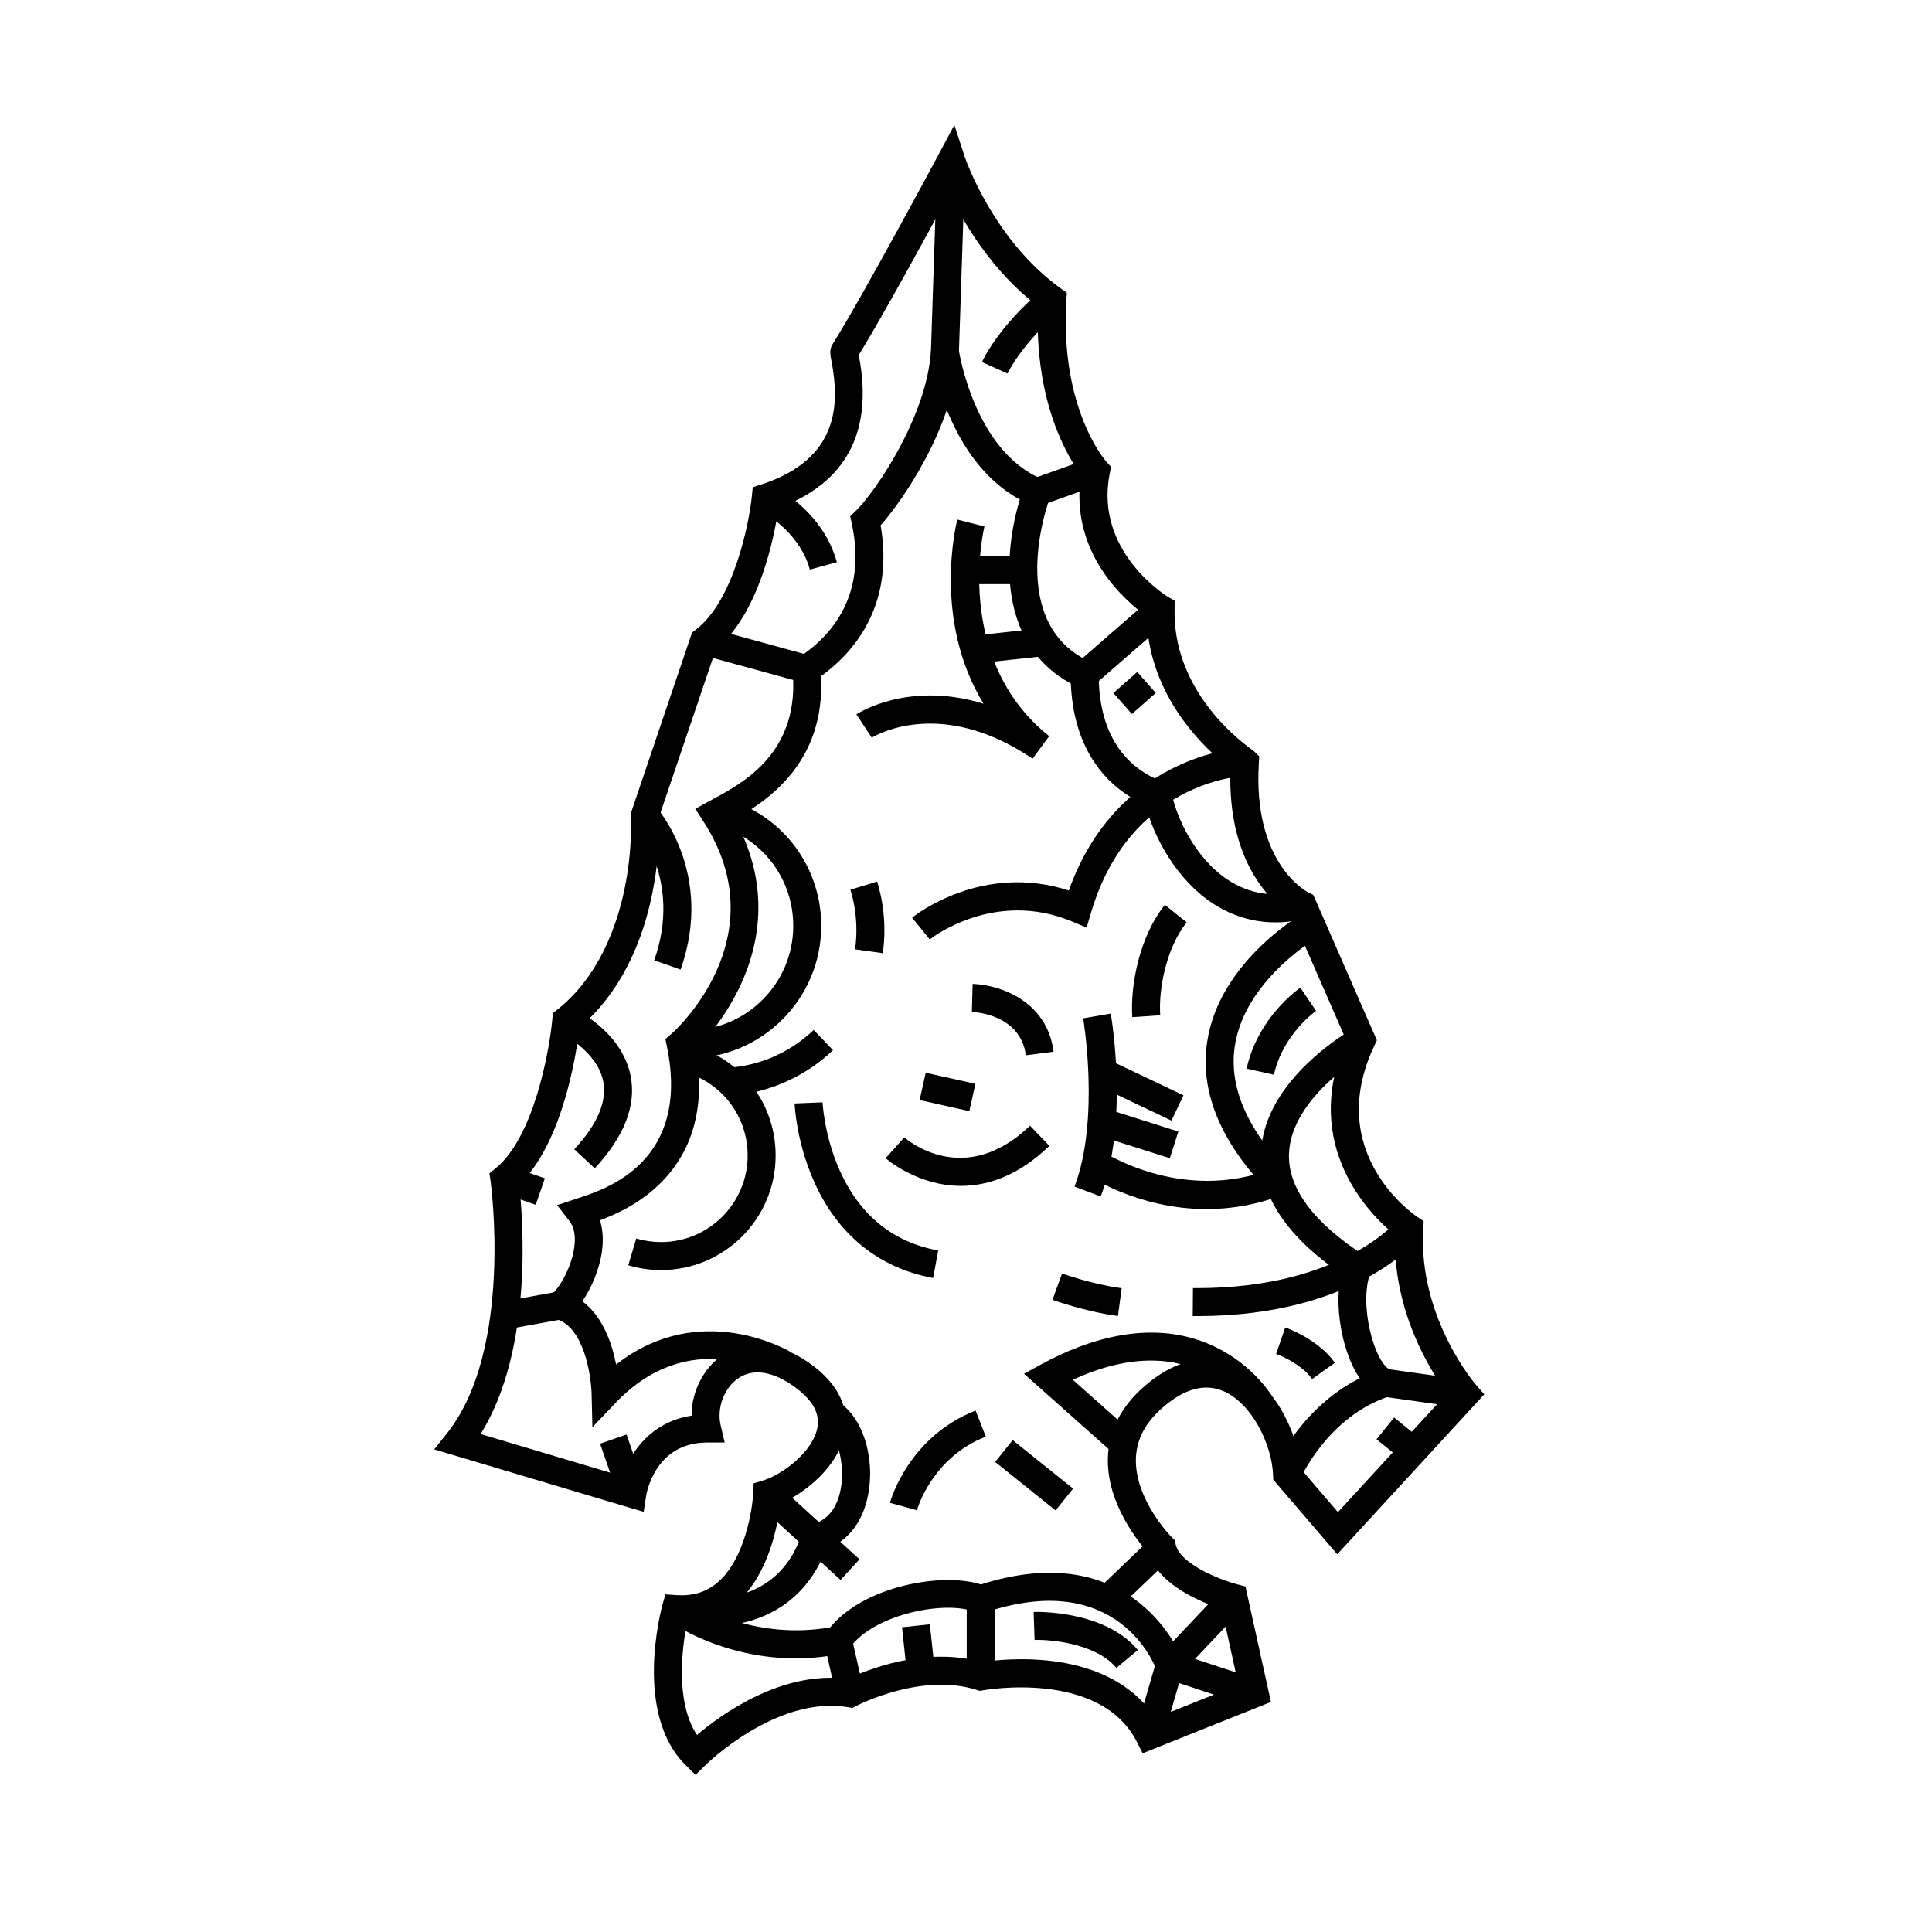 <?xml version="1.0" encoding="UTF-8"?>
<!-- Uploaded to: ICON Repo, www.iconrepo.com, Generator: ICON Repo Mixer Tools -->
<svg fill="#000000" width="800px" height="800px" version="1.1" viewBox="144 144 512 512" xmlns="http://www.w3.org/2000/svg">
 <g>
  <path d="m328.33 614.36-2.617-2.574c-13.863-13.656-6.508-41.18-6.188-42.348l0.801-2.914 3.016 0.199c4.438 0.293 8.074-0.891 11.125-3.617 6.887-6.152 8.926-18.969 9.133-23.387l0.121-2.609 2.496-0.766c5.258-1.609 13.281-7.723 14.406-14.027 0.652-3.664-1.148-7.062-5.512-10.379-5.816-4.426-11.25-5.426-15.289-2.801-3.859 2.504-5.938 7.918-4.84 12.594l1.07 4.555h-4.68c-13.812 0-16.059 13.574-16.145 14.152l-0.648 4.207-4.082-1.199-51.426-15.344 3.414-4.293c17.605-22.137 11.582-66.352 11.52-66.797l-0.297-2.082 1.637-1.32c10.148-8.199 14.281-31.309 15.02-39.52l0.141-1.578 1.238-0.988c11.008-8.789 15.715-22.117 17.727-31.754 2.234-10.703 1.742-19.398 1.738-19.484l-0.043-0.727 0.234-0.691 16.004-47.254 0.914-0.688c10.086-7.598 14.191-28.121 14.926-35.387l0.242-2.406 2.301-0.75c20.883-6.793 20.617-21.785 18.602-32.469-0.379-1.996-0.629-3.324 0.273-4.723 8.039-12.797 27.953-50.016 28.152-50.391l4.106-7.676 2.691 8.277c0.07 0.215 7.352 21.949 25.453 35l1.656 1.195-0.121 2.039c-1.746 28.82 10.457 42.566 10.582 42.703l1.262 1.383-0.367 1.836c-4.098 20.656 15.199 32.469 15.395 32.586l1.852 1.105-0.047 2.156c-0.449 20.609 15.582 33.742 20.504 37.277 0.32 0.23 0.516 0.367 0.75 0.602l1.188 1.184-0.105 1.672c-1.664 26.652 12.586 34.113 13.195 34.418l1.199 0.602 0.57 1.242 16.312 37.285-0.719 1.523c-13.309 28.277 10.348 44.551 11.359 45.227l1.762 1.18-0.117 2.121c-1.379 23.418 13.828 41.098 13.98 41.273l2.188 2.504-2.246 2.453-36.711 39.938-16.961-19.789-0.051-1.289c-0.316-8.098-5.668-18.934-13.137-22.156-4.93-2.133-10.348-0.676-16.098 4.332-4.606 4.008-6.934 8.418-7.109 13.477-0.379 10.91 9.43 20.848 9.531 20.945l0.785 0.781 0.227 1.082c1.051 5.051 11.434 9.305 16.293 10.574l2.195 0.574 6.75 30.605-33.992 13.598-1.535-3.019c-9.762-19.203-40.383-13.73-40.691-13.676l-0.918 0.172-0.891-0.281c-14.66-4.668-31.602 4.121-31.77 4.211l-1.109 0.586-1.238-0.207c-18.867-3.176-37.535 15.164-37.723 15.352zm-2.273-40.219c-1.211 6.031-3.285 20.633 2.644 29.652 6.488-5.508 22.531-17.152 39.965-14.871 4.359-2.078 20.297-8.809 35.473-4.43 5.582-0.871 33.617-4.195 46.039 14.809l22.027-8.812-4.438-20.109c-5.059-1.625-16.578-6.168-19.184-14.48-2.633-2.887-11.398-13.441-10.977-25.684 0.246-7.125 3.492-13.453 9.648-18.812 10.074-8.77 18.562-7.856 23.91-5.547 10.059 4.348 16.629 17.027 17.52 27.348l9.879 11.527 28.918-31.461c-4.441-6.016-14.324-21.734-13.809-41.977-6.07-4.91-25.285-23.344-12.934-51.695l-14.488-33.113c-4.246-2.664-17.102-12.906-16.16-38.785-6.57-5.043-21.762-19.004-22.246-40.398-5.379-3.84-20.547-16.672-17.363-37.461-3.363-4.5-12.449-19.129-11.406-44.645-12.297-9.465-19.691-22.082-23.441-30.008-6 11.113-17.754 32.676-24.055 42.898 0.027 0.148 0.059 0.305 0.082 0.449 3.766 19.961-3.414 33.445-21.352 40.117-1.016 7.055-4.918 27.75-16.609 37.457l-15.062 44.469c0.203 5.469 0.414 37.422-21.062 55.73-0.754 6.426-4.293 30.434-15.988 41.66 0.988 8.781 3.812 43.594-10.215 66.062l37.523 11.195c2.188-6.41 7.664-14.414 18.371-16.055 0.004-6.43 3.223-12.832 8.508-16.258 6.762-4.391 15.441-3.25 23.812 3.121 8.34 6.348 9.129 13.066 8.32 17.586-1.586 8.875-10.398 15.98-17.133 18.918-0.625 5.465-2.969 18.574-11.383 26.098-3.758 3.371-8.238 5.219-13.336 5.504z"/>
  <path d="m411 242.99-6.766-3.039c0.172-0.391 4.402-9.66 16.301-19.414l4.699 5.734c-10.434 8.559-14.195 16.641-14.234 16.719z"/>
  <path d="m358.62 294.94c-2.875-10.539-13.203-15.648-13.305-15.695l3.234-6.672c0.547 0.266 13.477 6.664 17.227 20.418z"/>
  <path d="m481.04 460.63c-13.32-13.402-19.094-26.965-17.164-40.316 3.172-21.934 26.02-34.684 26.988-35.215l3.562 6.504c-0.203 0.109-20.605 11.555-23.219 29.809-1.562 10.91 3.516 22.344 15.09 33.992z"/>
  <path d="m531.84 517.12-21.648-3.039-0.402-0.156c-6.148-2.391-8.918-11.375-9.824-15.129-1.465-6.062-1.648-12.289-0.574-17.266-14.469-9.945-21.602-20.711-21.207-32.023 0.684-19.559 23.836-32.586 24.82-33.133l3.59 6.488c-0.203 0.113-20.48 11.562-21 26.922-0.305 9.102 6.457 18.199 20.105 27.043l2.465 1.598-0.992 2.766c-3.133 8.73 1.07 23.504 5 25.684l20.695 2.906z"/>
  <path d="m488.47 536.14-6.816-2.922c0.348-0.809 8.703-19.859 28.32-26.266l2.301 7.051c-16.457 5.371-23.734 21.969-23.805 22.137z"/>
  <path d="m461.27 492.78c-0.395 0-0.789 0-1.188-0.004l0.066-7.418c0.371 0.004 0.746 0.008 1.113 0.008 38.426 0 53.145-17.969 53.289-18.152l5.809 4.613c-0.691 0.859-17.141 20.953-59.09 20.953z"/>
  <path d="m440.27 492.75c-8.68-1.152-17-4.164-17.352-4.293l2.539-6.969c0.078 0.027 7.934 2.867 15.789 3.91z"/>
  <path d="m386.99 544.23-7.148-1.973c0.195-0.711 4.977-17.512 22.703-24.441l2.699 6.906c-14.172 5.543-18.094 18.941-18.254 19.508z"/>
  <path d="m407.73 531.43 4.641-5.785 16.012 12.848-4.641 5.785z"/>
  <path d="m331.79 575.07c-5.445 0-9.387-0.996-9.613-1.055l1.848-7.184c1.02 0.258 25.047 6.062 32.5-16.445l0.652-1.973 2.023-0.473c5.742-1.344 7.332-7.082 7.769-10.383 0.914-6.914-1.648-14.035-4.465-15.551l3.508-6.535c5.211 2.801 9.746 12.188 8.309 23.055-1.059 8.012-5.176 13.742-11.414 16.027-5.312 13.824-15.855 18.465-23.938 19.895-2.543 0.461-4.984 0.621-7.18 0.621z"/>
  <path d="m475.34 596.28-24.258-8.02-0.605-1.719c-0.395-1.098-10.207-27.059-45.398-15.215l-1.336 0.449-1.297-0.551c-7.488-3.188-26.781 0.328-33.312 9.555l-0.848 1.199-1.438 0.293c-25.875 5.262-45.102-8.258-45.906-8.836l4.324-6.027c0.16 0.117 16.816 11.719 38.762 7.852 9.062-11.023 29.691-14.637 39.941-11.367 35.602-11.344 49.523 11.684 52.742 18.422l20.961 6.93z"/>
  <path d="m362.46 579.45 7.238-1.621 3.164 14.125-7.238 1.621z"/>
  <path d="m400.19 567.82h7.418v20.477h-7.418z"/>
  <path d="m452.14 604.96-7.125-2.066 5.652-19.48 17.559-18.523 5.383 5.102-16.32 17.219z"/>
  <path d="m435 565.12 14.348-13.777 5.137 5.348-14.348 13.777z"/>
  <path d="m439.85 586.01c-5.398-6.492-17.477-7.555-21.68-7.414l-0.246-7.41c0.766-0.027 18.832-0.496 27.629 10.086z"/>
  <path d="m383.05 575.24 7.375-0.781 1.293 12.203-7.375 0.781z"/>
  <path d="m344.79 542.6 5.008-5.473 21.969 20.102-5.008 5.473z"/>
  <path d="m303.03 526.59 7.008-2.426 5.027 14.523-7.008 2.426z"/>
  <path d="m276.47 459.99 2.43-7.008 9.496 3.289-2.43 7.008z"/>
  <path d="m491.73 509.46c-3.098-4.34-9.484-6.633-9.547-6.656l2.418-7.012c0.352 0.121 8.652 3.039 13.164 9.355z"/>
  <path d="m508.79 525.43 4.664-5.766 7.363 5.957-4.664 5.766z"/>
  <path d="m300.99 522.22-0.215-8.953c-0.129-4.789-2.062-17.672-9.383-19.691l-7.41-2.051 6.219-4.523c1.602-1.164 5.16-6.59 5.977-12.383 0.426-3.043-0.016-5.43-1.316-7.098l-3.231-4.141 5.723-1.902c7.32-2.383 29.59-9.633 23.418-39.996l-0.434-2.129 1.645-1.418c0.289-0.246 28.523-25.152 8.43-56.242l-2.156-3.336 3.477-1.922c0.41-0.227 0.859-0.469 1.344-0.73 8.043-4.336 23.012-12.406 20.961-34.027l-0.211-2.223 1.867-1.227c8.652-5.684 18.113-16.441 14.047-35.406l-0.43-2.012 1.48-1.43c5.25-5.07 18.883-25.133 19.91-42.418l7.371-0.301c0.039 0.262 4.074 26.871 22.133 34.328l3.246 1.34-1.164 3.312c-1.379 3.93-4.434 14.168-3.059 24.363 1.258 9.32 5.883 15.859 13.754 19.438l2.176 0.988v2.387c0 9.98 2.945 23 16.977 28.371l1.945 0.746 0.375 2.051c1.121 6.117 6.035 17.344 14.98 23.207 5.578 3.66 11.93 4.695 18.883 3.078l1.68 7.223c-9.004 2.094-17.293 0.715-24.633-4.098-9.445-6.195-15.621-17.418-17.77-26.059-12.223-5.473-19.184-16.781-19.812-32.195-17.895-9.68-18.707-31.406-13.527-48.777-10.027-5.43-15.941-15.32-19.332-23.742-4.613 13.531-13.008 25.488-17.559 30.594 2.894 16.418-2.664 30.477-15.789 39.965 1.184 22.898-14.223 33.09-22.887 37.914 7.117 12.848 8.223 26.645 3.168 40.129-3.562 9.504-9.535 16.984-13.438 20.848 2.504 14.609-0.523 26.414-9.023 35.109-5.43 5.559-11.953 8.555-16.402 10.203 0.766 2.457 0.945 5.246 0.523 8.273-0.688 4.887-2.82 9.73-5.195 13.203 3.578 2.652 6.309 7.023 8.023 12.902 0.387 1.328 0.695 2.633 0.934 3.856 22.441-17.625 46.129-3.406 46.387-3.25l-3.894 6.312 1.945-3.156-1.938 3.164c-0.93-0.566-22.953-13.586-42.621 7.059z"/>
  <path d="m390.71 237.04 1.676-50.645 7.414 0.246-1.676 50.645z"/>
  <path d="m329.57 317.45 1.961-7.152 27.184 7.445-1.961 7.152z"/>
  <path d="m324.36 400.95-6.988-2.477c7.5-21.164-4.711-35.359-5.234-35.953l5.535-4.938c0.641 0.723 15.695 17.941 6.688 43.367z"/>
  <path d="m301.61 453.62-5.43-5.055c6.156-6.613 8.734-12.684 7.664-18.043-1.613-8.098-11.23-12.688-11.328-12.73l3.074-6.75c0.535 0.246 13.148 6.117 15.523 18.031 1.566 7.832-1.633 16.09-9.504 24.547z"/>
  <path d="m429 320.04 20.105-17.5 4.867 5.594-20.105 17.5z"/>
  <path d="m417.53 270.91 15.637-5.586 2.496 6.984-15.637 5.586z"/>
  <path d="m439.06 327.66 6.328-5.586 4.906 5.562-6.328 5.586z"/>
  <path d="m417.64 345.06c-24.844-16.848-42.438-5.672-42.609-5.555l-4.074-6.199c0.695-0.457 13.945-8.883 33.684-2.82-13.512-22.113-7.277-47.496-6.941-48.801l7.184 1.84-3.59-0.922 3.594 0.914c-0.09 0.348-8.512 35.043 17.152 55.578z"/>
  <path d="m401.98 312.45 19.027-2.062 0.797 7.375-19.027 2.062z"/>
  <path d="m399.77 291.38h15.406v7.418h-15.406z"/>
  <path d="m481.6 428.81-7.238-1.613c3.066-13.754 13.801-21.133 14.258-21.441l4.148 6.144-2.074-3.074 2.086 3.066c-0.09 0.062-8.773 6.121-11.18 16.918z"/>
  <path d="m444.07 413.55c-0.566-8.449 1.891-21.363 8.629-29.75l5.781 4.644c-5.246 6.531-7.5 17.324-7.008 24.609z"/>
  <path d="m439.33 529.38-23.965-21.316 4.629-2.523c11.969-6.523 29.703-12.598 46.242-4.504 10.023 4.906 14.742 12.738 14.934 13.07l-6.375 3.793c-0.598-0.992-14.391-23.023-46.484-8.242l15.949 14.184z"/>
  <path d="m326.56 424.45v-7.418c15.254 0 27.66-12.41 27.66-27.66 0-12.188-7.809-22.801-19.434-26.418l2.203-7.082c14.742 4.586 24.648 18.047 24.648 33.5 0 19.34-15.738 35.078-35.078 35.078z"/>
  <path d="m339.26 434.21-0.812-7.371c8.008-0.887 15.336-4.305 21.188-9.895l5.121 5.363c-6.941 6.629-15.996 10.855-25.496 11.902z"/>
  <path d="m377.95 396.6-7.344-1.02c0.23-1.672 0.352-3.383 0.352-5.086 0-3.652-0.535-7.254-1.594-10.707l7.09-2.168c1.27 4.156 1.918 8.488 1.918 12.879 0 2.039-0.141 4.094-0.422 6.102z"/>
  <path d="m319.2 480.58c-2.961 0-5.891-0.426-8.703-1.266l2.121-7.106c2.125 0.637 4.34 0.957 6.578 0.957 12.648 0 22.941-10.293 22.941-22.941 0-11.316-8.09-20.84-19.242-22.645l1.188-7.32c14.758 2.391 25.469 14.992 25.469 29.965 0.004 16.734-13.613 30.355-30.352 30.355z"/>
  <path d="m387.71 435.53 1.609-7.238 13.172 2.93-1.609 7.238z"/>
  <path d="m463.75 464.42c-18.578 0-31.949-9.207-32.691-9.727l4.262-6.07c0.211 0.148 21.527 14.691 46.254 4.973l2.711 6.902c-7.258 2.852-14.199 3.922-20.535 3.922z"/>
  <path d="m433.59 444.47 2.238-7.07 20.441 6.469-2.238 7.07z"/>
  <path d="m434.2 431.34 3.188-6.695 20.246 9.633-3.188 6.695z"/>
  <path d="m391.29 482.69c-14.438-2.656-25.383-11.562-31.645-25.754-4.625-10.473-5.051-20.102-5.066-20.508l7.41-0.297c0.004 0.086 0.418 8.812 4.531 18.016 5.312 11.891 14.098 19.039 26.113 21.25z"/>
  <path d="m398.69 458.27c-11.664 0-19.867-7.227-19.996-7.344l4.973-5.504-2.484 2.75 2.473-2.762c0.641 0.57 15.855 13.703 33.305-3.086l5.141 5.344c-8.375 8.062-16.5 10.602-23.41 10.602z"/>
  <path d="m435.7 461.09-6.934-2.629c6.769-17.859 2.332-44.332 2.289-44.594l7.309-1.262c0.199 1.16 4.832 28.711-2.664 48.484z"/>
  <path d="m415.86 423.66c-1.41-10.934-13.781-11.48-14.305-11.496l0.207-7.414c6.641 0.172 19.668 4.148 21.453 17.961z"/>
  <path d="m390.39 392.96-4.668-5.762c0.781-0.633 18.508-14.672 41.527-7.203 6.477-18.258 18.09-27.512 26.973-32.102 10.305-5.324 19.172-5.684 19.543-5.695l0.25 7.41c-1.234 0.051-30.637 1.613-40.879 36.254l-1.172 3.969-3.816-1.602c-20.789-8.719-37.594 4.594-37.758 4.731z"/>
  <path d="m277 488.98 14.707-2.66 1.32 7.297-14.707 2.66z"/>
 </g>
</svg>
